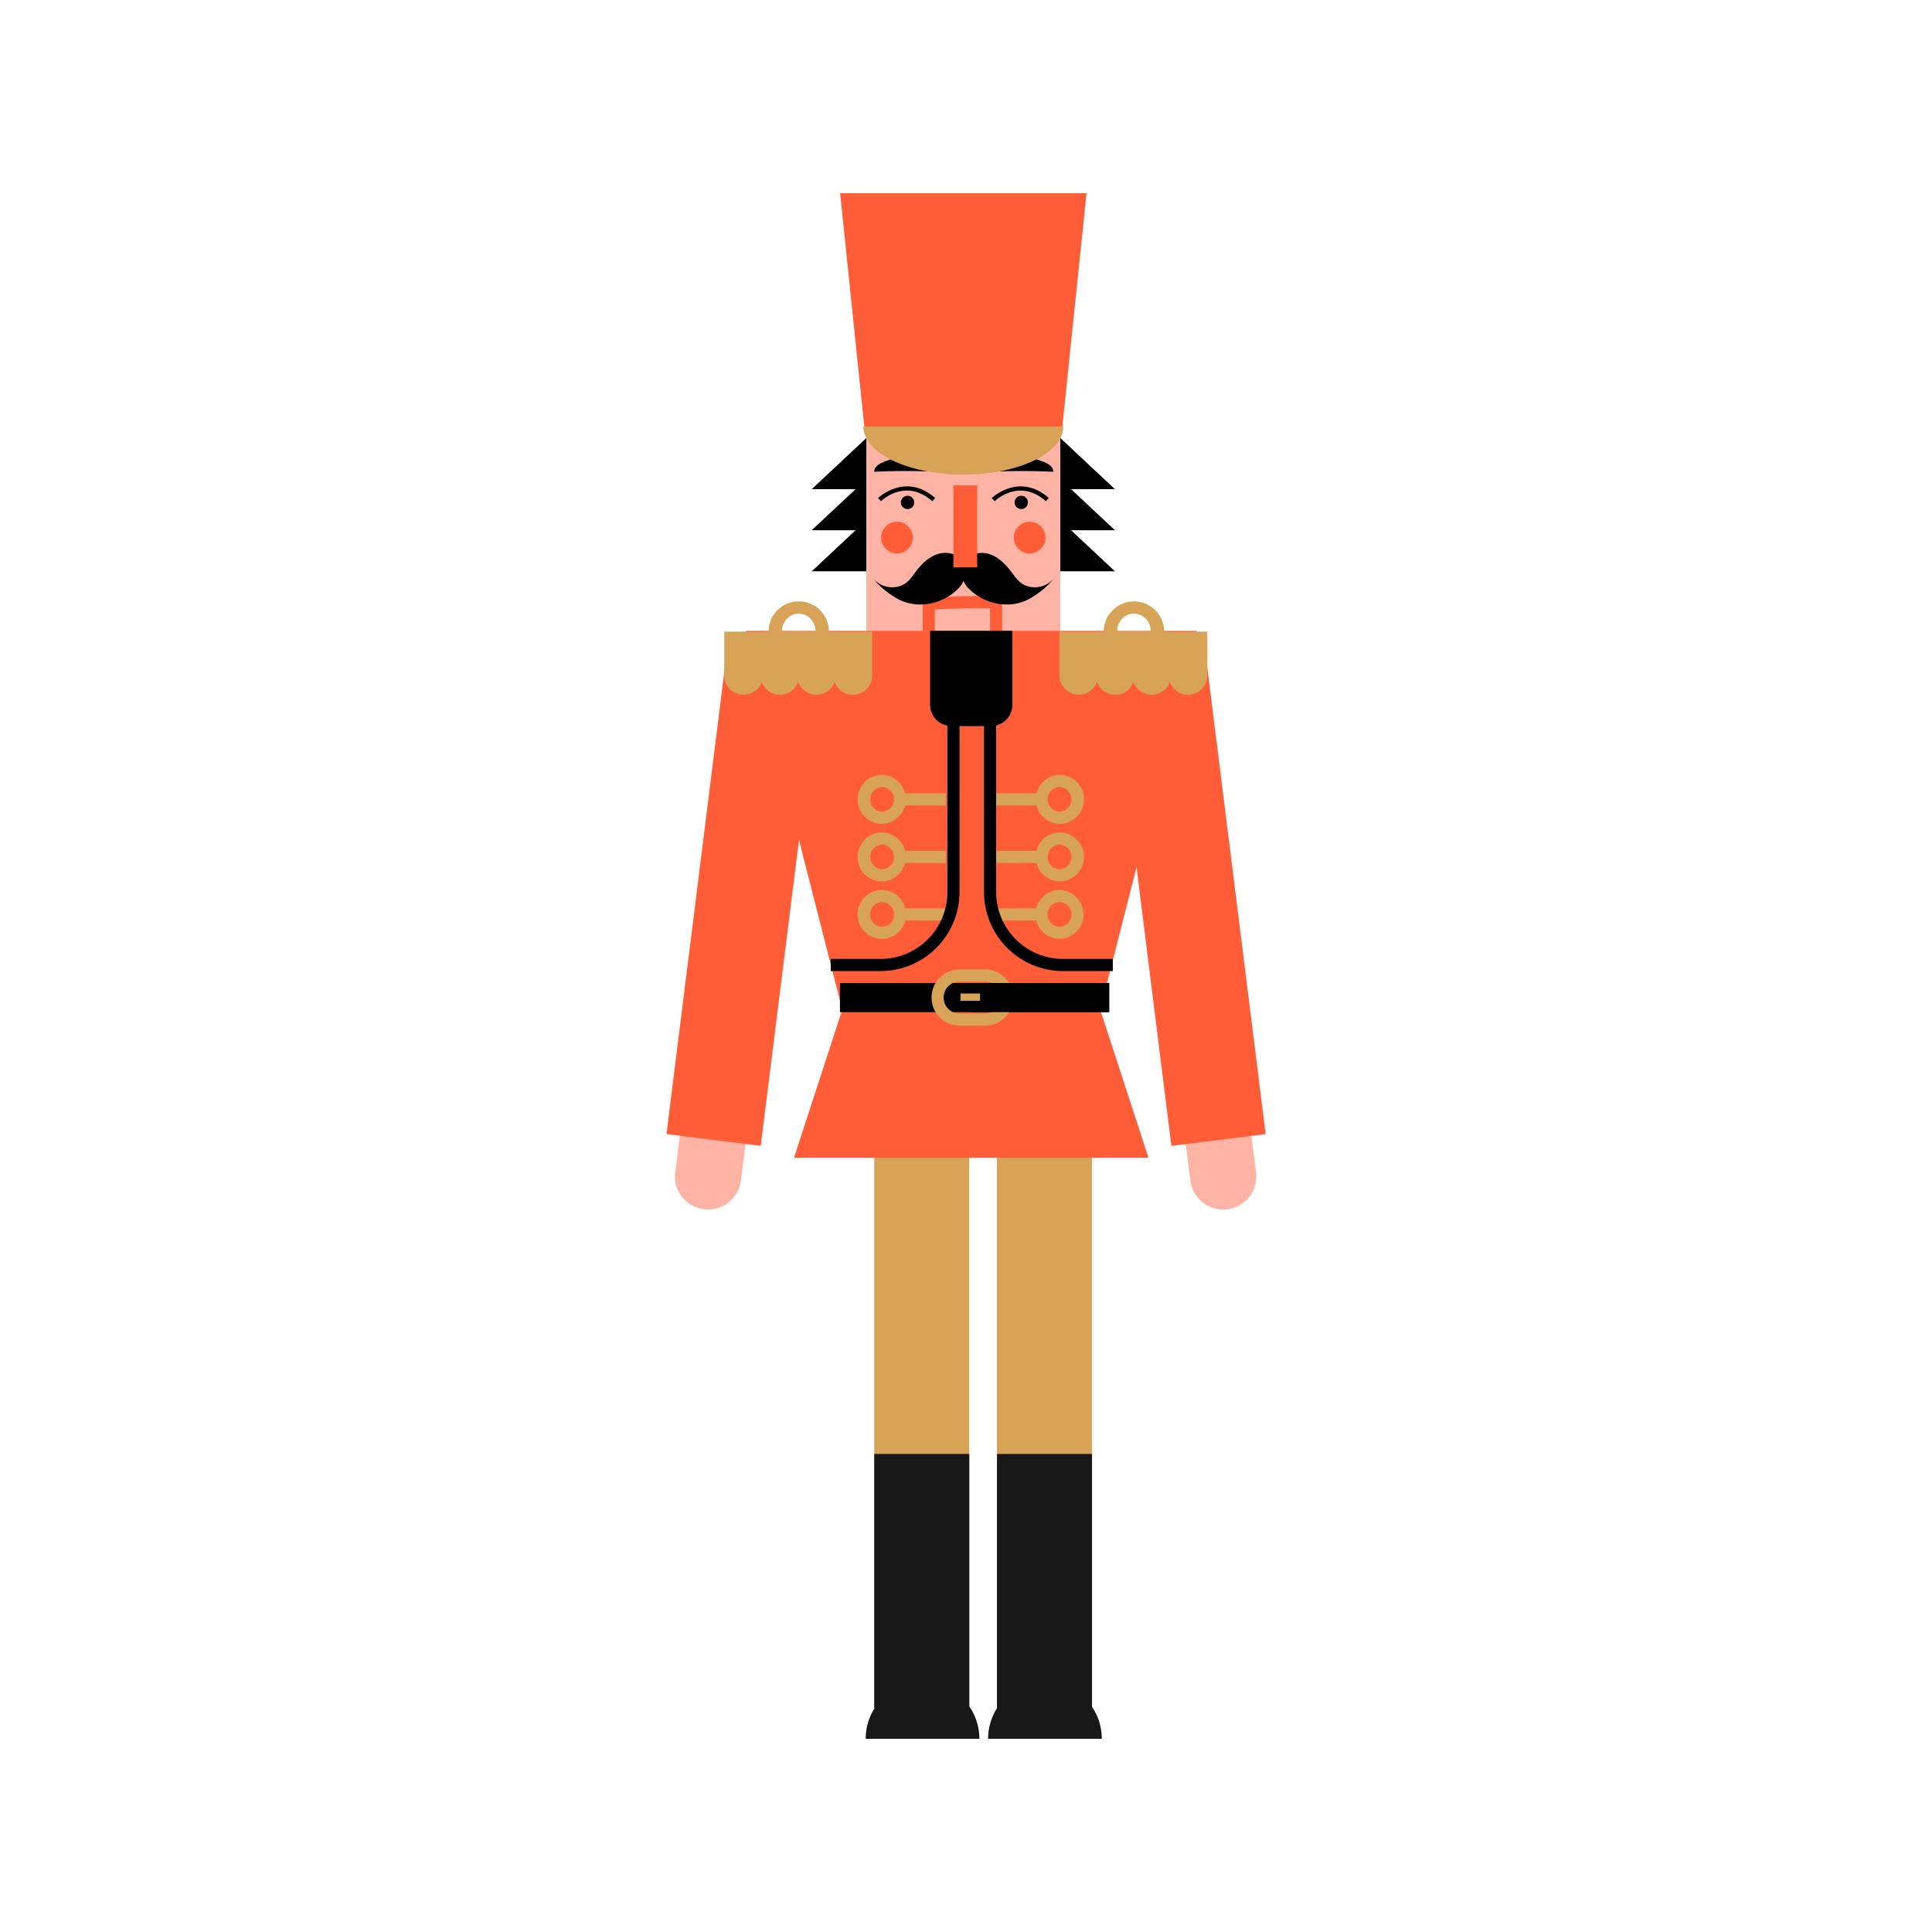 <?xml version="1.0" encoding="UTF-8"?>
<svg data-bbox="68.992 20 62.031 160" viewBox="0 0 200 200" height="200" width="200" xmlns="http://www.w3.org/2000/svg" data-type="color">
    <g>
        <path d="M72.86 125.181a3.428 3.428 0 0 1-2.962-3.835l1.206-9.396a3.428 3.428 0 0 1 6.799.872l-1.206 9.396a3.426 3.426 0 0 1-3.837 2.963z" fill="#FFB3A5" data-color="1"/>
        <path d="M127.062 125.181a3.428 3.428 0 0 0 2.962-3.835l-1.206-9.396a3.428 3.428 0 0 0-6.799.872l1.206 9.396a3.426 3.426 0 0 0 3.837 2.963z" fill="#FFB3A5" data-color="1"/>
        <path fill="#D6A357" d="M100.339 118.076v58.717h-9.837v-58.717h9.837z" data-color="2"/>
        <path fill="#181818" d="M100.339 150.51v26.283h-9.837V150.51h9.837z" data-color="3"/>
        <path fill="#D6A357" d="M113.044 118.076v58.717h-9.837v-58.717h9.837z" data-color="2"/>
        <path fill="#181818" d="M113.044 150.51v26.283h-9.837V150.51h9.837z" data-color="3"/>
        <path d="m90.517 44.564-6.489 6.075h7.138"/>
        <path d="m90.517 48.817-6.489 6.074h7.138"/>
        <path d="m90.517 53.069-6.489 6.074h7.138"/>
        <path d="m108.93 44.564 6.49 6.075h-7.139"/>
        <path d="m108.93 48.817 6.49 6.074h-7.139"/>
        <path d="m108.93 53.069 6.49 6.074h-7.139"/>
        <path fill="#FFB3A5" d="M109.765 44.017v21.492H89.682V44.017h20.083z" data-color="1"/>
        <path fill="#FE5D38" d="M94.497 55.653c0 .907-.734 1.643-1.639 1.643a1.641 1.641 0 0 1-1.639-1.643c0-.907.734-1.643 1.639-1.643s1.639.736 1.639 1.643z" data-color="4"/>
        <path fill="#FE5D38" d="M108.228 55.653c0 .907-.734 1.643-1.639 1.643a1.641 1.641 0 0 1-1.639-1.643c0-.907.734-1.643 1.639-1.643s1.639.736 1.639 1.643z" data-color="4"/>
        <path d="M94.64 52.01a.689.689 0 1 1-1.378 0 .689.689 0 0 1 1.378 0z"/>
        <path d="M96.515 51.889c-2.772-2.438-5.209-.109-5.312-.008l-.31-.318c.027-.028 2.837-2.711 5.914-.008l-.292.334z"/>
        <path d="M106.409 52.01a.689.689 0 1 1-1.378 0 .689.689 0 0 1 1.378 0z"/>
        <path d="M108.284 51.889c-2.763-2.429-5.209-.109-5.313-.008l-.309-.318c.027-.028 2.838-2.711 5.914-.008l-.292.334z"/>
        <path d="M102.146 47.867c-.118.308.105.663.401.807.296.145.641.135.971.124a70.409 70.409 0 0 1 5.514.039c.028-.49-.485-.82-.939-1.004a10.472 10.472 0 0 0-5.313-.667.735.735 0 0 0-.634.701z"/>
        <path d="M97.389 47.867c.118.308-.105.663-.401.807-.296.145-.641.135-.971.124a70.409 70.409 0 0 0-5.514.039c-.028-.49.485-.82.939-1.004a10.472 10.472 0 0 1 5.313-.667c.353.048.62.345.634.701z"/>
        <path fill="#FE5D38" d="M109.97 44.222H89.477L86.97 20h25.507l-2.507 24.222z" data-color="4"/>
        <path fill="#FE5D38" d="m85.242 66.731-6.49 51.888-9.76-1.22 6.49-51.888 9.76 1.22z" data-color="4"/>
        <path fill="#FE5D38" d="m121.262 118.62-6.49-51.887 9.761-1.221 6.49 51.888-9.761 1.22z" data-color="4"/>
        <path fill="#FE5D38" d="M113.876 104.584H87.211l-10.03-39.28h46.724l-10.029 39.28z" data-color="4"/>
        <path d="M85.815 65.385a3.13 3.13 0 0 0-3.128-3.13 3.131 3.131 0 0 0-3.128 3.13h-4.581v4.588a1.995 1.995 0 0 0 3.881.601 1.995 1.995 0 0 0 1.885 1.348c.874 0 1.615-.564 1.886-1.348a1.995 1.995 0 0 0 1.885 1.348c.874 0 1.615-.564 1.885-1.348a1.995 1.995 0 0 0 3.881-.652v-4.537h-4.466zm-3.127-1.858c.96 0 1.738.814 1.738 1.819H80.95c0-1.005.778-1.819 1.738-1.819z" fill="#D6A357" data-color="2"/>
        <path d="M120.516 65.385a3.13 3.13 0 0 0-3.128-3.13 3.131 3.131 0 0 0-3.128 3.13h-4.581v4.588a1.995 1.995 0 0 0 3.881.601 1.995 1.995 0 0 0 1.885 1.348c.874 0 1.615-.564 1.886-1.348a1.995 1.995 0 0 0 1.885 1.348c.874 0 1.615-.564 1.885-1.348a1.995 1.995 0 0 0 3.881-.652v-4.537h-4.466zm-3.127-1.858c.96 0 1.738.814 1.738 1.819h-3.476c0-1.005.778-1.819 1.738-1.819z" fill="#D6A357" data-color="2"/>
        <path fill="#FE5D38" d="M113.876 104.455H87.211l-5.015 15.401h36.694l-5.014-15.401z" data-color="4"/>
        <path d="M114.82 101.763v3.012H86.95v-3.012h27.87z"/>
        <path d="M101.978 106.179h-2.642c-1.601 0-2.903-1.305-2.903-2.91s1.302-2.91 2.903-2.91h2.642c.963 0 1.862.479 2.406 1.284.326.481.498 1.044.498 1.626 0 .93-.452 1.812-1.208 2.359a2.882 2.882 0 0 1-1.696.551zm-2.642-4.564a1.654 1.654 0 0 0 0 3.308h2.642a1.66 1.66 0 0 0 1.65-1.654 1.653 1.653 0 0 0-1.65-1.654h-2.642z" fill="#D6A357" data-color="2"/>
        <path d="M114.82 101.763v3.012h-14.227v-3.012h14.227z"/>
        <path fill="#D6A357" d="M101.454 102.846v.754h-2.026v-.754h2.026z" data-color="2"/>
        <path d="M91.313 85.287a2.535 2.535 0 0 1 0-5.07 2.536 2.536 0 0 1 0 5.07zm0-3.814a1.28 1.28 0 0 0 0 2.558 1.28 1.28 0 0 0 0-2.558z" fill="#D6A357" data-color="2"/>
        <path fill="#D6A357" d="M97.922 82.124v1.256h-4.705v-1.256h4.705z" data-color="2"/>
        <path d="M91.313 91.243a2.535 2.535 0 0 1 0-5.07 2.536 2.536 0 0 1 0 5.07zm0-3.815a1.28 1.28 0 0 0 0 2.558 1.28 1.28 0 0 0 0-2.558z" fill="#D6A357" data-color="2"/>
        <path fill="#D6A357" d="M97.922 88.079v1.256h-4.705v-1.256h4.705z" data-color="2"/>
        <path d="M91.313 97.198a2.535 2.535 0 0 1 0-5.071 2.536 2.536 0 0 1 0 5.071zm0-3.816a1.28 1.28 0 0 0 0 2.559 1.28 1.28 0 0 0 0-2.559z" fill="#D6A357" data-color="2"/>
        <path fill="#D6A357" d="M97.922 94.034v1.256h-4.705v-1.256h4.705z" data-color="2"/>
        <path d="M109.679 97.198a2.536 2.536 0 0 1 0-5.071 2.536 2.536 0 0 1 0 5.071zm0-3.816a1.28 1.28 0 0 0 0 2.559 1.28 1.28 0 0 0 0-2.559z" fill="#D6A357" data-color="2"/>
        <path fill="#D6A357" d="M107.775 94.034v1.256h-4.705v-1.256h4.705z" data-color="2"/>
        <path d="M109.679 91.243a2.536 2.536 0 0 1 0-5.07 2.535 2.535 0 0 1 0 5.07zm0-3.815a1.28 1.28 0 0 0 0 2.558 1.28 1.28 0 0 0 0-2.558z" fill="#D6A357" data-color="2"/>
        <path fill="#D6A357" d="M107.775 88.079v1.256h-4.705v-1.256h4.705z" data-color="2"/>
        <path d="M109.679 85.287a2.536 2.536 0 0 1 0-5.07 2.535 2.535 0 0 1 0 5.07zm0-3.814a1.28 1.28 0 0 0 0 2.558 1.28 1.28 0 0 0 0-2.558z" fill="#D6A357" data-color="2"/>
        <path fill="#D6A357" d="M107.775 82.124v1.256h-4.705v-1.256h4.705z" data-color="2"/>
        <path d="M91.176 100.522h-5.182v-1.256h5.171c3.809 0 6.908-3.105 6.908-6.921V65.401h1.254v26.943c-.001 4.505-3.656 8.171-8.151 8.178z"/>
        <path d="M115.197 100.522h-5.182c-4.495-.007-8.15-3.672-8.15-8.177V65.401h1.254v26.943c0 3.816 3.099 6.921 6.908 6.921h5.171v1.257z"/>
        <path d="M103.743 65.304h-1.254v-2.315c-.953-.062-3.386-.007-5.714.101v2.214h-1.254v-3.41l.596-.03c6.9-.347 7.2-.06 7.419.148l.195.186.012.294v2.812z" fill="#FE5D38" data-color="4"/>
        <path d="M102.594 75.16h-4.102a2.209 2.209 0 0 1-2.209-2.209v-7.648h8.519v7.648a2.208 2.208 0 0 1-2.208 2.209z"/>
        <path d="M102.18 62.182a5.68 5.68 0 0 1-1.919-1.27c-.753-.761-1.012-2.074-.357-2.921.586-.758 1.718-.923 2.618-.596.9.327 1.601 1.047 2.178 1.812.29.384.563.79.937 1.093 1.036.841 2.774.576 3.514-.535-.57.857-1.551 1.613-2.418 2.13-1.405.837-3.088.873-4.553.287z"/>
        <path d="M97.3 62.182a5.68 5.68 0 0 0 1.919-1.27c.753-.761 1.012-2.074.357-2.921-.586-.758-1.718-.923-2.618-.596-.9.327-1.601 1.047-2.178 1.812-.29.384-.563.79-.937 1.093-1.036.841-2.774.576-3.514-.535.57.857 1.551 1.613 2.418 2.13 1.405.837 3.088.873 4.553.287z"/>
        <path fill="#FE5D38" d="M101.158 50.246v8.487h-2.459v-8.487h2.459z" data-color="4"/>
        <path d="M110.072 44.154c0 2.749-4.633 4.978-10.349 4.978s-10.349-2.229-10.349-4.978" fill="#D6A357" data-color="2"/>
        <path d="M95.499 174.104c-3.25 0-5.884 2.64-5.884 5.896h11.769c-.001-3.256-2.635-5.896-5.885-5.896z" fill="#181818" data-color="3"/>
        <path d="M108.173 174.104c-3.25 0-5.884 2.64-5.884 5.896h11.769a5.89 5.89 0 0 0-5.885-5.896z" fill="#181818" data-color="3"/>
    </g>
</svg>
